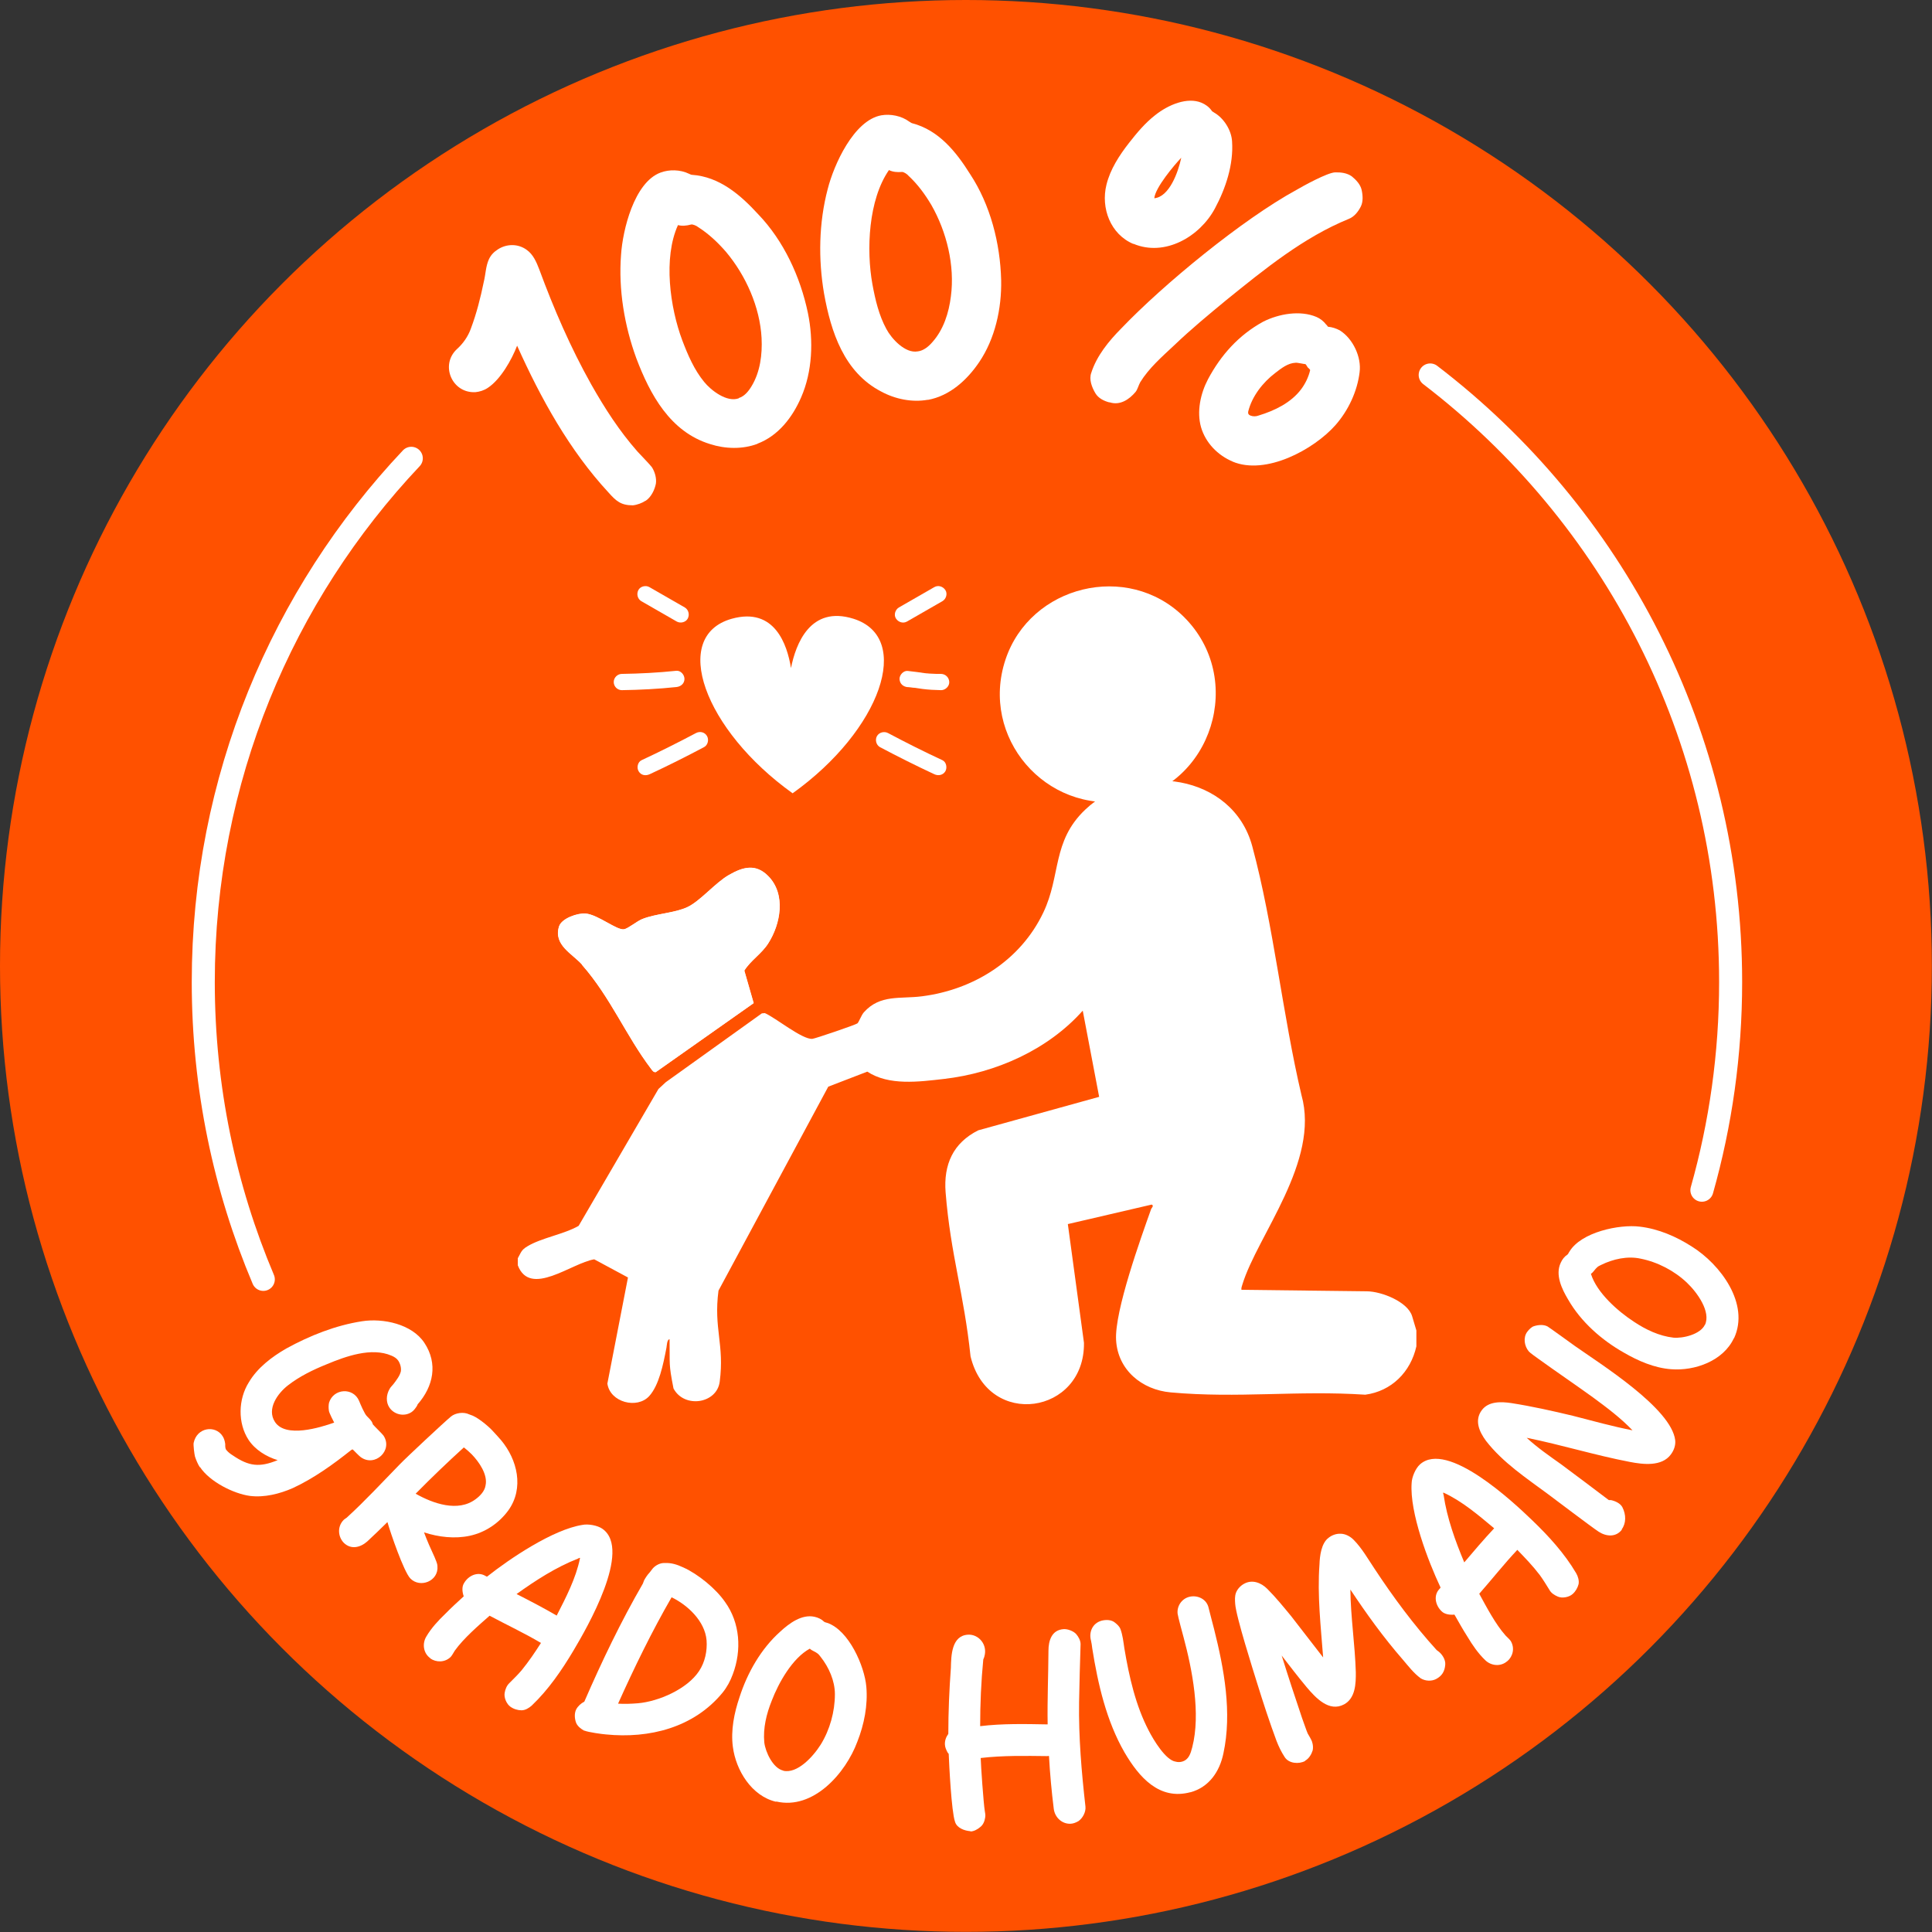 <svg viewBox="0 0 142.57 142.57" xmlns="http://www.w3.org/2000/svg" data-name="Capa 2" id="Capa_2">
  <rect x="0" y="0" width="142.57" height="142.57" fill="#333333" stroke="none"/>
  <defs>
    <style>
      .cls-1 {
        fill: #ff5100;
      }

      .cls-2 {
        fill: #fff;
      }

      .cls-3 {
        fill: none;
        stroke: #fff;
        stroke-linecap: round;
        stroke-linejoin: round;
        stroke-width: 1.7px;
      }
    </style>
  </defs>
  <g data-name="Layer 1" id="Layer_1">
    <g>
      <circle r="71.28" cy="71.28" cx="71.28" class="cls-1"></circle>
      <g>
        <g>
          <path d="M14.75,108.28c-.16-.25-.27-.52-.36-.79-.05-.18-.13-.85-.1-1.01.24-1.16,1.6-1.33,2.13-.51.11.16.17.36.2.59,0,.16-.01.34.09.45.14.17.31.29.47.39,1.19.81,1.97.9,3.31.35-.85-.26-1.67-.77-2.15-1.5-.81-1.24-.76-3,.02-4.24.63-1.07,1.69-1.88,2.77-2.5,1.73-.95,3.64-1.71,5.59-2.01,1.54-.24,3.68.2,4.6,1.6,1.01,1.53.66,3.21-.5,4.53-.02.04-.03.09-.06.13-.1.16-.24.35-.4.45-.55.36-1.29.17-1.63-.35-.26-.39-.23-.92,0-1.33.08-.17.23-.29.34-.44.2-.27.43-.56.51-.89.04-.26-.04-.56-.19-.79-.12-.18-.31-.29-.5-.37-1.47-.64-3.38.05-4.77.63-1.02.41-2.02.9-2.87,1.56-.76.59-1.59,1.74-.96,2.7.79,1.21,3.35.41,4.37.05-.07-.14-.38-.73-.39-.88-.03-.19-.03-.4.01-.59.33-1.06,1.79-1.15,2.22-.13.07.18.41.99.58,1.13.15.16.32.3.4.5.02.03.02.1.06.13.1.12.68.68.76.8.72,1.09-.64,2.36-1.69,1.58-.09-.06-.49-.47-.57-.55-.02-.03-.09.01-.12.03-1.33,1.06-2.76,2.09-4.31,2.81-.98.43-2.1.71-3.16.58-1.21-.16-2.98-1.05-3.69-2.13Z" class="cls-2"></path>
          <path d="M25.37,113.85c-.42-.43-.51-1.19,0-1.7.03-.03.19-.14.22-.16,1.37-1.25,2.61-2.6,3.91-3.93.47-.49,3.24-3.08,3.78-3.53.33-.27.93-.36,1.34-.16.01.01.04.01.08.03.48.13,1.25.77,1.59,1.12.23.24.46.5.68.75,1.21,1.44,1.72,3.55.54,5.19-.69.94-1.69,1.62-2.84,1.87-1.11.24-2.3.1-3.38-.25.23.62.5,1.23.78,1.83.08.22.2.43.21.66.1,1.11-1.28,1.65-2,.91-.48-.49-1.48-3.41-1.69-4.16-.5.49-.99.97-1.49,1.43-.51.45-1.21.63-1.75.08ZM30.68,110.23c1.27.72,3.12,1.38,4.42.4.33-.24.67-.6.73-1.01.18-.8-.48-1.74-1.01-2.29-.19-.19-.38-.36-.59-.52-1.21,1.1-2.41,2.25-3.56,3.42Z" class="cls-2"></path>
          <path d="M31.76,122.37c-.53-.37-.62-1.09-.29-1.62.36-.61.87-1.16,1.38-1.65.44-.45.9-.87,1.37-1.3-.11-.32-.15-.7.02-.97.32-.56,1-.87,1.56-.55.06.02.11.08.15.06,1.69-1.34,4.86-3.47,7.02-3.81.42-.09,1.13.03,1.49.29,2.2,1.55-1.16,7.33-2.14,8.98-.87,1.46-1.85,2.89-3.08,4.06-.21.19-.49.35-.75.35-.28,0-.58-.09-.82-.26-.29-.2-.49-.68-.43-1.02.04-.26.15-.54.35-.73.31-.31.62-.61.9-.94.53-.65.99-1.33,1.43-2.02-1.23-.73-2.52-1.33-3.79-2.01-.83.73-1.92,1.67-2.57,2.58-.1.15-.17.31-.3.46-.44.43-1.08.41-1.51.11ZM38.12,117.63c1,.51,2,1.03,2.96,1.59.68-1.33,1.42-2.75,1.72-4.23,0-.07-.1,0-.16.03-1.61.63-3.11,1.6-4.52,2.61Z" class="cls-2"></path>
          <path d="M43.12,127.72c-.26-.14-.49-.33-.6-.57-.12-.31-.15-.71,0-1.01.13-.24.35-.44.6-.57,1.29-2.97,2.7-5.91,4.32-8.71.02-.04.07-.2.09-.24.11-.2.24-.4.4-.57.09-.11.16-.21.25-.32.21-.23.54-.4.86-.39.52-.02.91.11,1.39.33,1.09.49,2.4,1.57,3.07,2.54,1.12,1.55,1.24,3.57.58,5.33-.18.5-.43.96-.76,1.37-2.13,2.59-5.42,3.4-8.61,3.08-.27-.02-1.3-.16-1.58-.28ZM45.61,125.72c.5.03.98.01,1.47-.03,1.51-.13,3.63-1.04,4.51-2.38.44-.66.61-1.5.55-2.27-.12-1.4-1.38-2.59-2.58-3.17-1.46,2.53-2.75,5.18-3.95,7.85Z" class="cls-2"></path>
          <path d="M57.27,132.96c-1.81-.42-2.97-2.33-3.19-4.06-.16-1.22.1-2.5.49-3.65.58-1.81,1.59-3.58,3-4.84.66-.61,1.59-1.31,2.54-1.1.27.06.52.18.7.36.07.06.17.06.24.09,1.6.55,2.75,3.2,2.88,4.71.12,1.37-.16,2.78-.66,4.05-.86,2.33-3.25,5.06-5.99,4.42ZM57.8,130.67c1.03.24,2.2-1.03,2.77-1.94.67-1.09,1.04-2.42,1.04-3.71,0-.98-.44-1.98-1.05-2.75-.08-.1-.14-.19-.24-.26-.17-.14-.42-.2-.56-.35-1.29.7-2.31,2.53-2.81,3.84-.39.97-.65,2.03-.55,3.08.08.7.64,1.91,1.4,2.08Z" class="cls-2"></path>
          <path d="M71.61,135.13c-.43-.03-1.01-.23-1.14-.71-.26-.75-.43-4.2-.46-4.98,0-.04-.06-.07-.09-.13-.09-.17-.18-.36-.19-.56-.02-.29.08-.57.25-.8,0-1.62.07-3.25.19-4.88.02-.9.05-2.37,1.26-2.44.78-.05,1.47.73,1.21,1.61,0,.04-.07.18-.08.22-.16,1.63-.23,3.28-.23,4.92,1.65-.2,3.32-.16,4.98-.13-.03-1.82.05-3.62.06-5.44,0-.74.24-1.54,1.13-1.59.29-.02.73.15.92.37.17.2.32.47.32.74-.05,1.43-.08,2.84-.11,4.27-.04,2.58.18,5.15.47,7.72.04.39-.2.85-.52,1.07-.19.11-.38.18-.56.19-.62.04-1.18-.44-1.26-1.11-.16-1.28-.28-2.59-.35-3.87,0-.04-.08-.01-.12-.01-1.65-.02-3.29-.05-4.92.14.01.53.21,3.37.3,3.9.03.15.06.33.03.49-.04.26-.14.54-.37.71-.2.17-.47.32-.72.32Z" class="cls-2"></path>
          <path d="M87.86,132.25c-2.32.63-3.81-1.12-4.87-2.92-1.34-2.32-1.97-5.05-2.39-7.7,0-.08-.07-.49-.09-.56-.17-.62.1-1.28.77-1.47.34-.09.75-.08,1.01.15.15.12.31.26.39.46.17.46.22.95.29,1.42.35,2.09.83,4.23,1.81,6.1.34.66,1.24,2.17,1.98,2.27.15.04.31.04.46,0,.51-.14.64-.6.76-1.06.64-2.48,0-5.73-.64-8.12-.07-.25-.41-1.51-.44-1.74-.06-.57.31-1.1.85-1.24.6-.16,1.3.15,1.44.82.13.53.27,1.04.4,1.55.74,2.94,1.34,6.17.69,9.18-.28,1.35-1.06,2.49-2.43,2.87Z" class="cls-2"></path>
          <path d="M96.31,129.95c-.46.25-1.21.19-1.51-.29-.25-.38-.44-.78-.6-1.19-.52-1.4-.99-2.84-1.43-4.26-.27-.87-1.56-4.92-1.62-5.85-.02-.28-.04-.56.06-.83.11-.28.34-.52.6-.66.6-.33,1.25-.08,1.71.38.63.63,1.18,1.31,1.75,2,.79,1.01,1.58,2.05,2.37,3.06-.17-2.28-.44-4.57-.27-6.87.02-.61.13-1.56.67-1.96.25-.2.57-.31.88-.3.36,0,.73.2.98.46.61.62,1.04,1.39,1.53,2.12,1.39,2.11,2.9,4.15,4.59,6.01.01.02.06.03.07.05.32.22.6.65.56,1.03-.04.49-.24.82-.67,1.05-.34.18-.8.16-1.14-.05-.52-.38-.91-.9-1.33-1.39-1.42-1.63-2.68-3.38-3.86-5.16.02,2.03.34,4.06.4,6.09.01.84-.02,1.92-.86,2.38-1.11.6-2.1-.48-2.77-1.27-.64-.77-1.24-1.55-1.84-2.33.48,1.54.98,3.06,1.5,4.6.06.15.35,1.01.42,1.15.06.1.31.52.33.64.06.19.08.4.04.6-.09.29-.27.61-.56.77Z" class="cls-2"></path>
          <path d="M111.23,122.58c-.48.43-1.2.36-1.64-.08-.51-.49-.93-1.1-1.3-1.72-.34-.53-.64-1.07-.96-1.63-.33.03-.72-.02-.94-.24-.47-.44-.62-1.17-.18-1.64.03-.05.1-.09.09-.13-.92-1.95-2.28-5.52-2.13-7.69.01-.43.28-1.09.62-1.39,2.01-1.79,6.88,2.78,8.26,4.11,1.23,1.18,2.4,2.46,3.26,3.92.14.24.23.55.18.81-.07.27-.22.54-.44.73-.26.24-.78.33-1.09.19-.24-.1-.5-.26-.63-.51-.23-.37-.46-.75-.71-1.09-.51-.67-1.08-1.26-1.65-1.85-.98,1.04-1.86,2.16-2.81,3.24.53.97,1.2,2.25,1.94,3.08.12.13.26.24.38.4.32.53.16,1.14-.24,1.49ZM108.04,115.31c.73-.86,1.45-1.71,2.22-2.53-1.15-.96-2.36-2-3.73-2.63-.07-.02-.02.1,0,.17.25,1.71.86,3.39,1.53,4.99Z" class="cls-2"></path>
          <path d="M119.69,112.87c-.43.58-1.15.53-1.72.16-.49-.32-3.25-2.41-3.72-2.76-1.62-1.2-3.35-2.34-4.59-3.94-.51-.69-.87-1.52-.31-2.27.5-.67,1.44-.63,2.18-.52,1.53.24,3.05.58,4.55.94,1.47.38,2.92.78,4.39,1.07-.88-.92-1.91-1.69-2.93-2.44-1.33-.96-2.69-1.88-4.02-2.84-.11-.08-.61-.43-.7-.54-.34-.4-.43-1.03-.12-1.45.12-.16.32-.37.51-.42.32-.1.71-.13,1,.03.26.17,1.75,1.25,2,1.43,1.93,1.36,7.13,4.61,7.41,6.96.04.37-.09.74-.32,1.05-.67.91-2.05.74-3.03.55-2.56-.49-5.04-1.26-7.61-1.78.78.72,1.66,1.33,2.52,1.94,1.18.87,2.36,1.77,3.53,2.65.03.02.14,0,.18.01.32.07.68.24.83.52.29.56.28,1.2-.05,1.64Z" class="cls-2"></path>
          <path d="M127.95,98.75c-.78,1.68-2.89,2.43-4.63,2.29-1.23-.09-2.43-.61-3.48-1.22-1.65-.93-3.18-2.28-4.12-3.92-.46-.77-.97-1.82-.55-2.71.11-.25.28-.47.5-.61.07-.06.09-.15.14-.21.86-1.45,3.69-2.04,5.2-1.85,1.37.16,2.69.73,3.84,1.47,2.1,1.31,4.29,4.22,3.11,6.77ZM125.82,97.76c.44-.96-.56-2.37-1.34-3.11-.93-.88-2.16-1.52-3.42-1.77-.96-.21-2.03.03-2.9.46-.11.06-.21.09-.3.18-.17.14-.28.37-.46.48.43,1.4,2.01,2.78,3.18,3.54.87.58,1.86,1.05,2.9,1.17.7.07,2-.24,2.33-.95Z" class="cls-2"></path>
        </g>
        <g>
          <path d="M47.64,36.95c-.25.17-.63.31-.94.34-.88,0-1.23-.31-1.8-.95-2.88-3.11-5-6.95-6.74-10.83-.4,1.04-1.22,2.49-2.16,3.11-.28.19-.61.29-.92.32-1.73.09-2.62-2.01-1.36-3.18.46-.41.83-.95,1.03-1.52.42-1.12.71-2.27.95-3.44.14-.56.14-1.15.38-1.67.15-.32.37-.54.65-.72.63-.42,1.49-.45,2.14.03.48.34.72.91.92,1.43,1.08,2.93,2.32,5.79,3.84,8.5.99,1.75,2.07,3.43,3.41,4.95.14.16.94.98,1.06,1.15.22.33.36.82.3,1.22-.09.46-.35,1-.76,1.27Z" class="cls-2"></path>
          <path d="M55.9,32.75c-1.11.42-2.39.38-3.5.02-2.94-.9-4.43-3.65-5.45-6.35-.87-2.39-1.32-5.05-1.12-7.62.12-1.83.97-5.33,2.9-6.06.65-.25,1.47-.23,2.11.08.04.02.19.09.22.08,2.03.14,3.57,1.47,4.9,2.92,1.87,1.95,3.1,4.6,3.66,7.28.42,2.05.33,4.32-.5,6.22-.64,1.48-1.69,2.84-3.22,3.42ZM54.52,29.37c.41-.12.72-.5.94-.87.64-1.05.8-2.35.74-3.55-.12-2.29-1.16-4.62-2.63-6.37-.62-.71-1.28-1.33-2.05-1.82-.1-.09-.41-.23-.53-.19-.32.09-.67.12-.96.04-1.1,2.42-.59,6.09.32,8.51.41,1.08.88,2.17,1.61,3.06.5.62,1.68,1.54,2.56,1.21Z" class="cls-2"></path>
          <path d="M68.47,29.5c-1.17.21-2.42-.05-3.45-.61-2.73-1.42-3.7-4.39-4.21-7.23-.43-2.52-.39-5.21.27-7.71.45-1.78,1.92-5.07,3.95-5.44.69-.12,1.49.04,2.06.46.04.02.18.12.21.12,1.97.51,3.25,2.1,4.29,3.76,1.49,2.26,2.22,5.09,2.29,7.83.04,2.09-.45,4.31-1.62,6.04-.9,1.33-2.17,2.49-3.79,2.79ZM67.73,25.93c.42-.05.8-.36,1.08-.69.82-.92,1.21-2.16,1.36-3.37.3-2.28-.31-4.76-1.44-6.74-.48-.81-1.02-1.54-1.69-2.16-.08-.11-.36-.3-.49-.28-.33.03-.68,0-.95-.14-1.52,2.19-1.68,5.89-1.22,8.43.21,1.14.48,2.29,1.03,3.3.37.7,1.38,1.82,2.31,1.65Z" class="cls-2"></path>
          <path d="M83.63,18c-1.68-.71-2.41-2.64-1.98-4.37.28-1.14.95-2.17,1.67-3.09.58-.74,1.17-1.45,1.91-2.03,1-.8,2.39-1.36,3.43-.93.28.12.54.29.75.58.03.08.13.09.17.14.72.4,1.3,1.31,1.34,2.15.11,1.69-.46,3.43-1.27,4.94-1.11,2.07-3.69,3.58-6.01,2.6ZM81.88,29.7c-.42-.11-.82-.31-1.04-.67-.27-.45-.49-1.03-.31-1.52.4-1.25,1.28-2.33,2.2-3.26,3.14-3.29,8.99-8.08,12.93-10.23.49-.29,2.29-1.28,2.86-1.3.44-.01.87.04,1.23.29.32.26.64.6.73,1,.09.4.12.88-.06,1.23-.19.38-.48.75-.88.91-3.34,1.36-6.22,3.71-9.03,5.98-1.32,1.09-2.64,2.18-3.86,3.35-.92.86-1.87,1.69-2.51,2.73-.13.24-.19.52-.34.71-.47.56-1.16,1.03-1.94.76ZM85.18,14.63c1.1-.1,1.76-1.9,1.99-2.99-.52.54-1.93,2.22-1.99,2.99ZM90.96,34.06c-1.09-.46-1.99-1.37-2.33-2.53-.33-1.16-.04-2.49.51-3.54.96-1.8,2.27-3.26,4.07-4.25,1.17-.59,2.74-.86,3.94-.35.28.12.53.32.72.57.05.02.1.14.13.15.31.03.61.13.87.27.97.61,1.61,1.97,1.46,3.09-.17,1.41-.83,2.82-1.78,3.9-1.59,1.8-5.14,3.73-7.6,2.69ZM92.29,30.67c.17.07.4.07.6-.01,1.18-.36,2.38-.94,3.13-1.94.3-.4.54-.89.66-1.4,0-.07-.13-.15-.18-.21s-.11-.21-.17-.24c-.1,0-.61-.12-.72-.1-.57.02-1.06.41-1.5.75-.92.7-1.72,1.72-2,2.85-.03.15.03.24.17.3Z" class="cls-2"></path>
        </g>
        <g data-name="6gP0If" id="_6gP0If">
          <g>
            <path d="M42.96,71.2c2.1,2.39,3.25,5.24,5.08,7.65.09.12.18.29.36.26l7.22-5.09-.69-2.4c.48-.76,1.27-1.23,1.76-2,.93-1.44,1.33-3.64,0-4.98-.92-.93-1.86-.67-2.89-.08-1.02.58-2.11,1.92-3.06,2.37s-2.33.48-3.35.89c-.39.16-1.03.69-1.33.75-.53.1-1.91-1.07-2.84-1.16-.58-.05-1.77.35-1.96.95-.43,1.38,1,2.02,1.71,2.83Z" class="cls-2"></path>
            <path d="M38.2,92.87c.26-.45.25-.62.72-.9,1.04-.63,2.68-.88,3.78-1.51l5.89-10.1.54-.5,7.09-5.08.22-.02c.79.34,2.77,1.97,3.51,1.9.21-.02,3.18-1.03,3.32-1.14.11-.09.29-.61.48-.82,1.2-1.34,2.69-.97,4.29-1.18,3.82-.49,7.27-2.65,8.95-6.18,1.31-2.74.63-5.25,3.09-7.59,3.79-3.61,10.89-2.65,12.33,2.7,1.58,5.87,2.23,12.41,3.63,18.36,1.38,4.89-3.26,10.37-4.36,13.98-.04.13-.09.25-.07.39l9.26.11c1.09.01,3.03.78,3.34,1.85l.31,1.04v1.17c-.42,1.89-1.83,3.31-3.77,3.57-5.04-.33-9.38.28-14.36-.17-2.13-.19-3.91-1.66-4.03-3.87-.12-2.12,1.83-7.53,2.58-9.64.03-.1.24-.26.05-.35l-6.19,1.44,1.19,8.76c.07,5.28-7.07,6.37-8.37,1-.49-4.67-1.47-7.48-1.84-12.1-.16-2.05.55-3.65,2.41-4.58l8.92-2.47-1.21-6.36c-2.57,2.89-6.42,4.6-10.25,5.04-1.85.21-4.05.51-5.65-.54l-2.88,1.11-8.1,15.05c-.37,2.8.45,3.97.09,6.72-.21,1.63-2.62,1.99-3.41.5-.37-1.88-.26-1.71-.29-3.63-.19,0-.2.46-.23.62-.24,1.26-.55,2.77-1.27,3.57-.89.98-2.89.47-3.09-.92l1.52-7.83-2.49-1.34c-1.67.27-4.73,2.83-5.64.44v-.52Z" class="cls-2"></path>
            <path d="M87.35,45.51c4.6,4.54,2.12,12.54-4.26,13.58-5.93.97-10.8-4.68-8.89-10.42,1.83-5.48,9.01-7.24,13.15-3.16Z" class="cls-2"></path>
            <path d="M42.96,71.2c-.71-.81-2.14-1.45-1.71-2.83.19-.6,1.37-1,1.96-.95.93.08,2.31,1.26,2.84,1.16.31-.06.94-.59,1.33-.75,1.02-.41,2.4-.44,3.35-.89s2.05-1.79,3.06-2.37c1.03-.59,1.97-.85,2.89.08,1.32,1.34.92,3.53,0,4.98-.5.77-1.29,1.24-1.76,2l.69,2.4-7.22,5.09c-.18.03-.27-.15-.36-.26-1.83-2.41-2.98-5.26-5.08-7.65Z" class="cls-2"></path>
          </g>
          <path d="M62.98,45.66c-3.19-1-4.26,1.87-4.61,3.64-.28-1.74-1.21-4.52-4.37-3.64-4.56,1.28-2.04,8.21,4.49,12.88,6.53-4.67,8.89-11.5,4.49-12.88Z" class="cls-2"></path>
          <path d="M50.54,44.83c-.76-.44-1.52-.87-2.28-1.31l-.33-.19c-.27-.16-.67-.07-.82.21s-.07.65.21.82c.76.44,1.52.87,2.28,1.31l.33.19c.27.16.67.07.82-.21s.07-.65-.21-.82h0Z" class="cls-2"></path>
          <path d="M49.91,49.5c-1.34.14-2.68.21-4.02.23-.32,0-.6.27-.6.6s.27.6.6.6c1.34-.02,2.69-.09,4.02-.23.32-.03.6-.25.6-.6,0-.3-.27-.63-.6-.6h0Z" class="cls-2"></path>
          <path d="M51.35,54.1c-1.32.7-2.66,1.37-4.01,2-.29.14-.37.56-.21.82.18.3.52.35.82.21,1.36-.63,2.69-1.3,4.01-2,.28-.15.37-.55.21-.82-.17-.29-.53-.37-.82-.21h0Z" class="cls-2"></path>
          <g>
            <path d="M66.94,45.86c.76-.44,1.52-.87,2.28-1.31l.33-.19c.27-.16.39-.55.21-.82s-.53-.38-.82-.21c-.76.44-1.52.87-2.28,1.31l-.33.19c-.27.16-.39.55-.21.82s.53.38.82.21h0Z" class="cls-2"></path>
            <path d="M66.96,50.7c.14.01.28.03.43.05.04,0,.07,0,.11.01.03,0,.13.02.02,0s.05,0,.08.01c.16.02.31.05.47.07.46.06.92.08,1.38.09.31,0,.61-.28.6-.6s-.26-.59-.6-.6c-.26,0-.51,0-.77-.02-.08,0-.17-.01-.25-.02-.04,0-.08,0-.12-.01-.01,0-.03,0-.04,0-.1-.01.17.02.08.01-.46-.07-.91-.13-1.37-.18-.31-.03-.61.3-.6.6.02.35.26.56.6.6h0Z" class="cls-2"></path>
            <path d="M64.93,55.13c1.32.7,2.66,1.37,4.01,2,.29.14.64.08.82-.21.15-.26.08-.68-.21-.82-1.36-.63-2.69-1.3-4.01-2-.28-.15-.65-.07-.82.21-.16.27-.07.66.21.82h0Z" class="cls-2"></path>
          </g>
        </g>
        <g>
          <path d="M105.54,27.67c13.47,10.3,22.17,26.54,22.17,44.8,0,5.33-.74,10.48-2.12,15.36" class="cls-3"></path>
          <path d="M19.43,94.41c-2.85-6.74-4.43-14.16-4.43-21.94,0-14.96,5.83-28.56,15.35-38.65" class="cls-3"></path>
        </g>
      </g>
    </g>
  </g>
</svg>